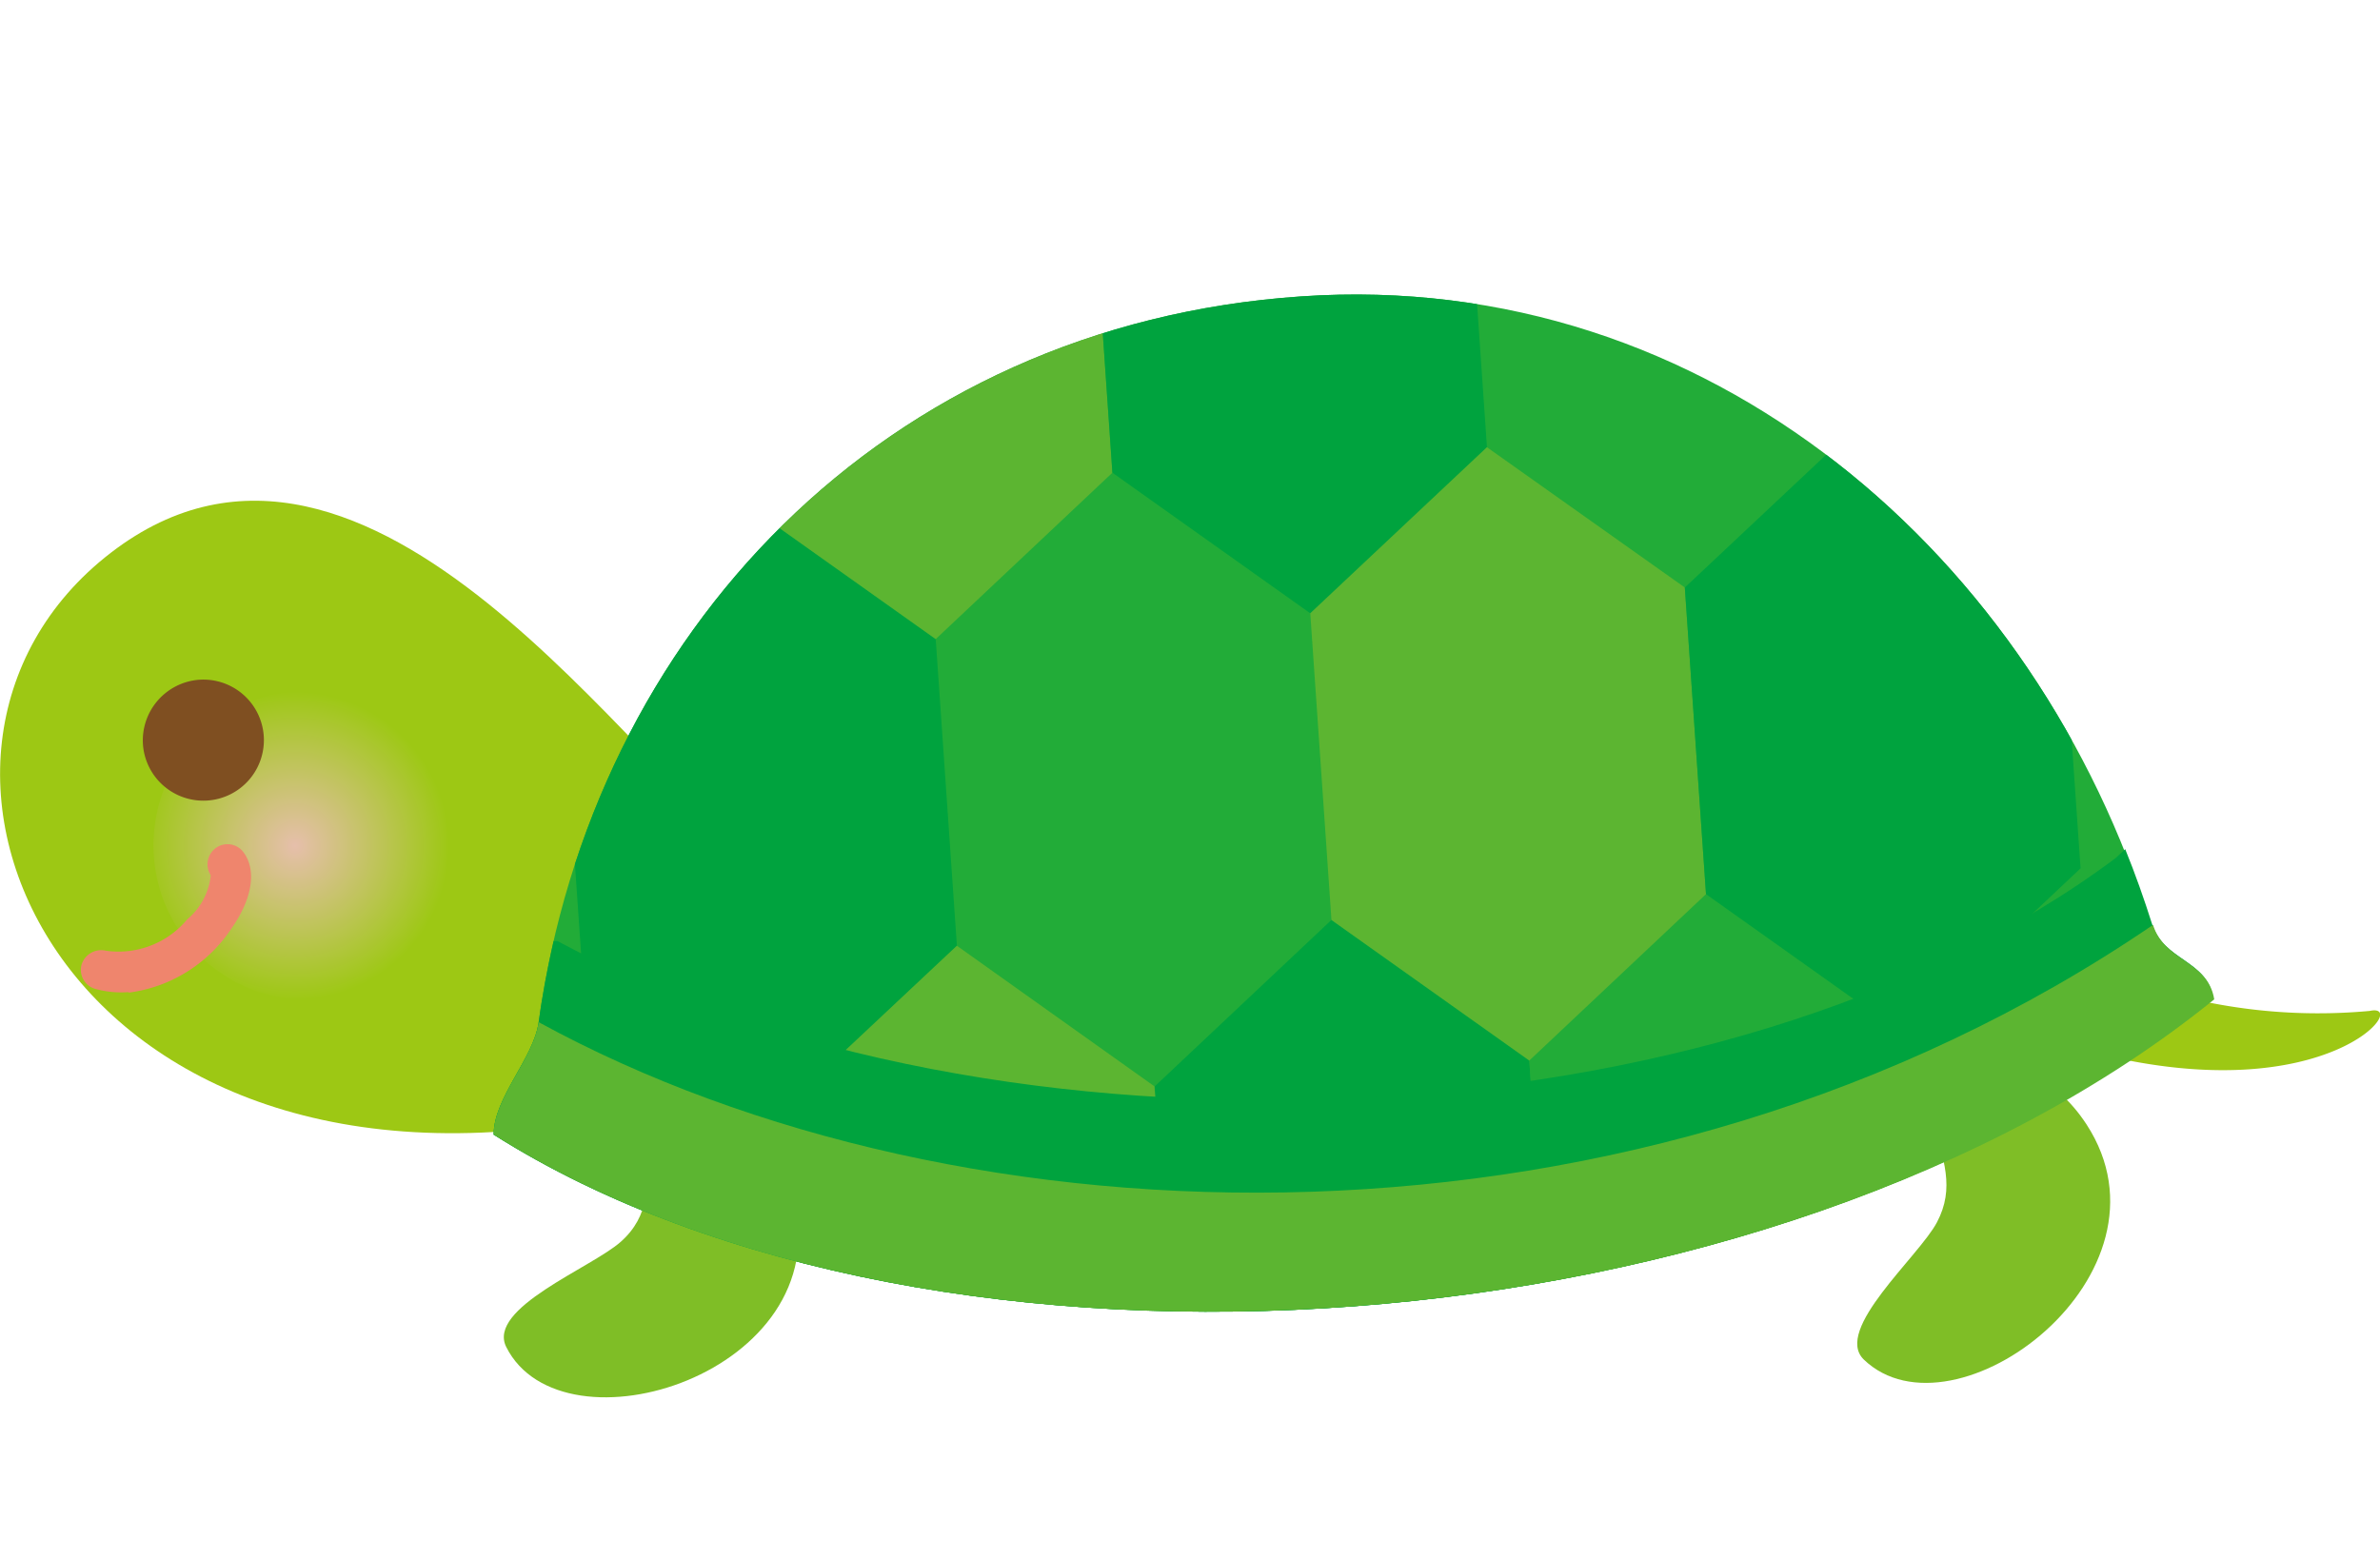 <svg xmlns="http://www.w3.org/2000/svg" xmlns:xlink="http://www.w3.org/1999/xlink" viewBox="0 0 71.93 47.13"><defs><style>.cls-1{fill:none;}.cls-2{fill:#9dc814;}.cls-3{fill:url(#radial-gradient);}.cls-4{fill:#ef856d;}.cls-5{fill:#22ac38;}.cls-6{clip-path:url(#clip-path);}.cls-7{fill:#00a33e;}.cls-8{fill:#5cb531;}.cls-9{fill:#7fbe26;}.cls-10{fill:#7f4f21;}</style><radialGradient id="radial-gradient" cx="-48.91" cy="38.16" r="4.68" gradientTransform="matrix(-0.99, 0.1, 0.1, 0.99, -43.32, -16.22)" gradientUnits="userSpaceOnUse"><stop offset="0" stop-color="#e6bfab"/><stop offset="1" stop-color="#9dc814"/></radialGradient><clipPath id="clip-path" transform="translate(0 8.9)"><path class="cls-1" d="M14.92,25.4c0-1.12,1.21-2.31,1.36-3.4C17.9,10.27,26.7.92,39.32.06,51.69-.79,61.58,8,65,19.06c.35,1.12,1.66,1.07,1.85,2.25C53.58,32.13,28.31,33.87,14.92,25.4Z"/></clipPath></defs><g id="レイヤー_2" data-name="レイヤー 2"><g id="レイアウト"><path class="cls-2" d="M22.53,16.61C19.47,15,11.21,1.76,3.35,7.81s-1.53,20.53,15.33,17" transform="translate(0 8.9)"/><path class="cls-3" d="M4.66,17.11A4.68,4.68,0,1,0,8.83,12,4.68,4.68,0,0,0,4.66,17.11Z" transform="translate(0 8.9)"/><path class="cls-4" d="M3.87,21.11A4.4,4.4,0,0,0,7,19.16c.62-.88.76-1.74.37-2.28a.6.6,0,0,0-.84-.15.61.61,0,0,0-.16.83,2,2,0,0,1-.71,1.33,2.7,2.7,0,0,1-2.46.95.62.62,0,0,0-.74.44A.6.6,0,0,0,2.9,21a2.93,2.93,0,0,0,1,.09Z" transform="translate(0 8.9)"/><path class="cls-5" d="M14.92,25.4c0-1.12,1.21-2.31,1.36-3.4C17.9,10.27,26.7.92,39.32.06,51.69-.79,61.58,8,65,19.06c.35,1.12,1.66,1.07,1.85,2.25C53.58,32.13,28.31,33.87,14.92,25.4Z" transform="translate(0 8.9)"/><g class="cls-6"><polygon class="cls-5" points="39.6 18.54 33.62 14.29 28.28 19.32 28.92 28.59 34.9 32.84 40.24 27.81 39.6 18.54"/><polygon class="cls-7" points="28.28 19.32 22.3 15.07 16.96 20.1 17.6 29.37 23.57 33.61 28.92 28.59 28.28 19.32"/><polygon class="cls-8" points="32.98 5.02 27 0.78 21.66 5.8 22.3 15.07 28.28 19.32 33.62 14.29 32.98 5.02"/><polygon class="cls-7" points="44.3 4.25 38.32 0 32.98 5.02 33.62 14.29 39.6 18.54 44.94 13.52 44.3 4.25"/><polygon class="cls-7" points="46.22 32.06 40.24 27.81 34.9 32.84 35.53 42.1 41.51 46.35 46.85 41.33 46.22 32.06"/><polygon class="cls-5" points="57.54 31.28 51.56 27.03 46.22 32.06 46.85 41.33 52.83 45.57 58.17 40.55 57.54 31.28"/><polygon class="cls-8" points="34.89 32.84 28.92 28.59 23.57 33.61 24.21 42.88 30.19 47.13 35.53 42.1 34.89 32.84"/><polygon class="cls-8" points="50.92 17.76 44.94 13.52 39.6 18.54 40.24 27.81 46.22 32.06 51.56 27.03 50.92 17.76"/><polygon class="cls-7" points="62.66 23.07 62.24 16.98 56.26 12.74 54.89 14.03 50.92 17.76 51.56 27.03 57.54 31.28 62.88 26.25 62.66 23.07"/></g><path class="cls-9" d="M19.65,25.64c-.07,1.28,0,2.21-.89,3s-4.05,2-3.46,3.18c1.7,3.38,10,.79,8.7-4.46C23.18,24,19.74,24.16,19.65,25.64Z" transform="translate(0 8.9)"/><path class="cls-9" d="M58.39,24.92c.35,1.23.7,2.09.15,3.13S55.4,31.3,56.33,32.2c2.73,2.62,9.68-2.58,6.73-7.11C61.15,22.17,58,23.49,58.39,24.92Z" transform="translate(0 8.9)"/><path class="cls-2" d="M65.14,21a16.9,16.9,0,0,0,6.48.66c1.27-.28-1.26,3-8.19,1.3" transform="translate(0 8.9)"/><path class="cls-7" d="M14.92,25.4c0-1.12,1.21-2.31,1.36-3.4.11-.83.27-1.65.45-2.45l.12,0c13.25,7.13,35.24,6.35,47.09-2.51l.29-.27c.3.74.57,1.5.81,2.26.35,1.12,1.66,1.07,1.85,2.25C53.58,32.13,28.31,33.87,14.92,25.4Z" transform="translate(0 8.9)"/><path class="cls-10" d="M4.32,13.6A1.83,1.83,0,1,0,6,11.65,1.84,1.84,0,0,0,4.32,13.6Z" transform="translate(0 8.9)"/><path class="cls-8" d="M16.28,22c-.15,1.09-1.36,2.28-1.36,3.4,13.39,8.47,38.66,6.73,52-4.09-.19-1.18-1.5-1.13-1.85-2.25C49.54,29.65,29.08,29,16.28,22Z" transform="translate(0 8.9)"/></g></g></svg>